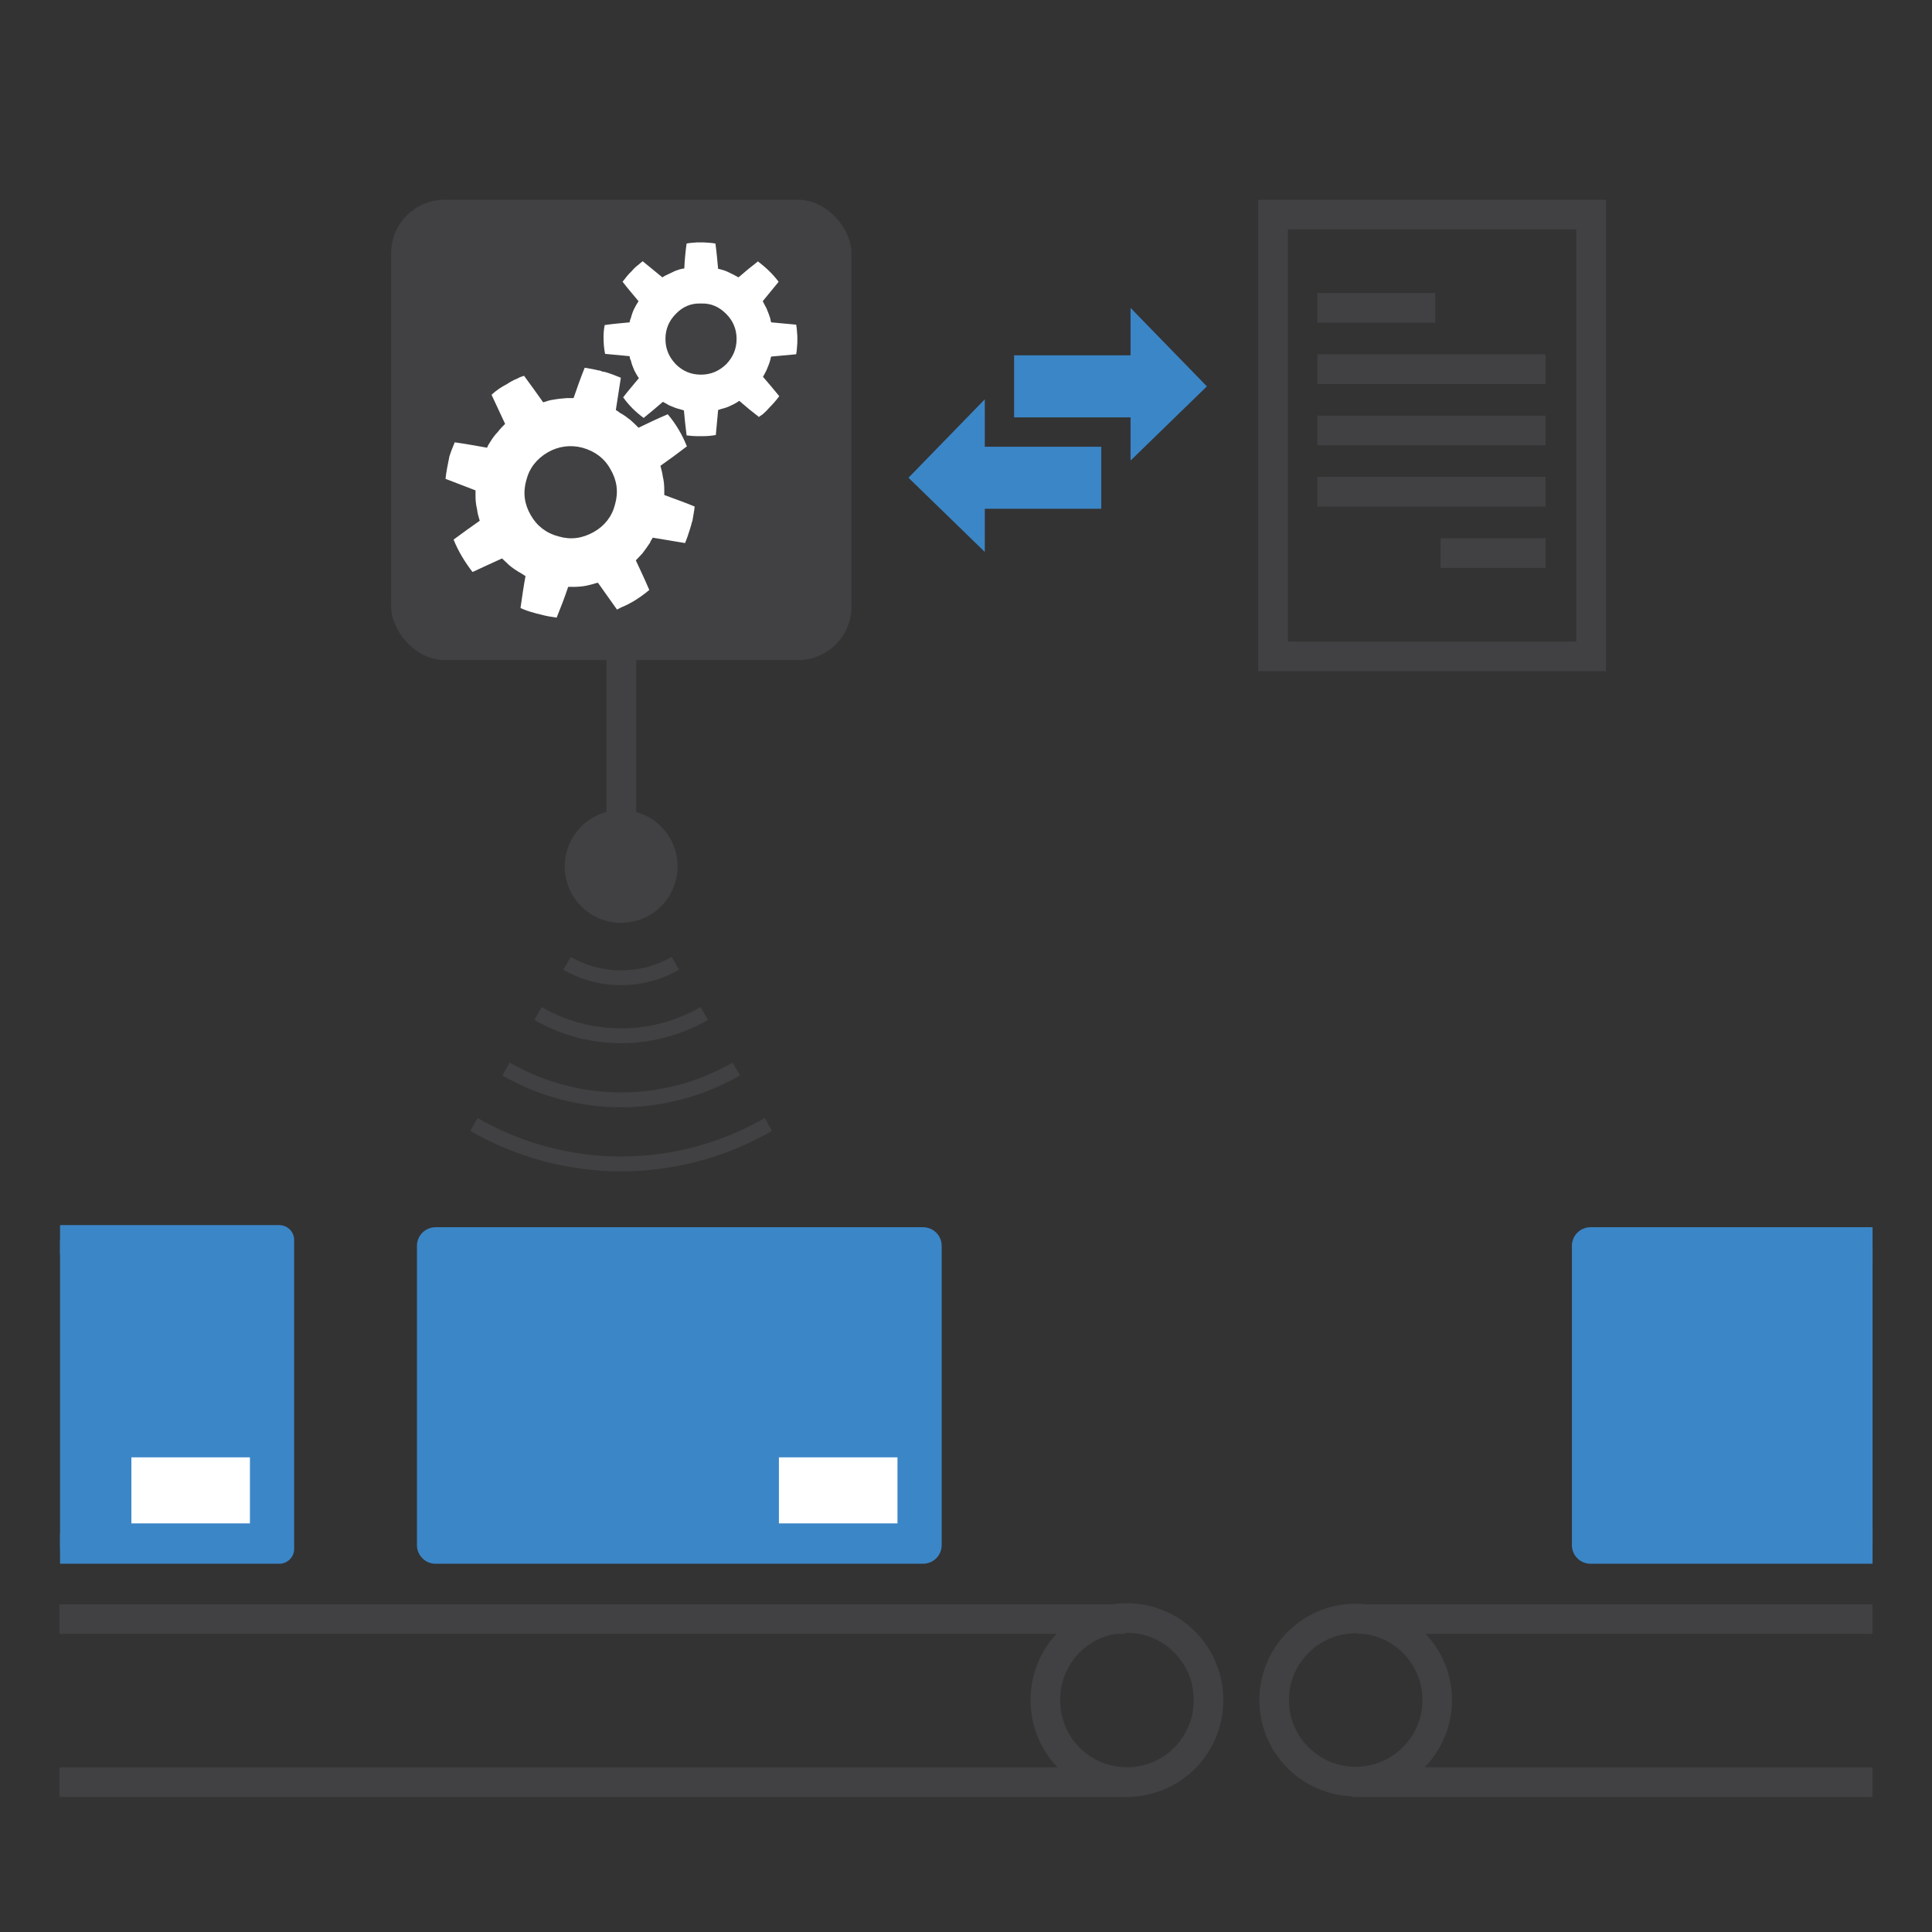 <?xml version="1.0" encoding="UTF-8" standalone="no"?>
<!-- Created with Inkscape (http://www.inkscape.org/) -->

<svg
   xmlns:dc="http://purl.org/dc/elements/1.1/"
   xmlns:cc="http://creativecommons.org/ns#"
   xmlns:rdf="http://www.w3.org/1999/02/22-rdf-syntax-ns#"
   xmlns:svg="http://www.w3.org/2000/svg"
   xmlns="http://www.w3.org/2000/svg"
   xmlns:sodipodi="http://sodipodi.sourceforge.net/DTD/sodipodi-0.dtd"
   xmlns:inkscape="http://www.inkscape.org/namespaces/inkscape"
   width="650"
   height="650"
   viewBox="0 0 650 650"
   preserveAspectRatio="xMinYMin slice"
   id="svg5958"
   version="1.1"
   inkscape:version="0.48.4 r9939"
   sodipodi:docname="industrie.svg">
  <rect x="0" y="0" width="650" height="650" fill="#333333" stroke="none"/>
  <sodipodi:namedview
     id="base"
     pagecolor="#ffffff"
     bordercolor="#666666"
     borderopacity="1.0"
     inkscape:pageopacity="0.0"
     inkscape:pageshadow="2"
     inkscape:zoom="0.98994951"
     inkscape:cx="375.13533"
     inkscape:cy="509.86347"
     inkscape:document-units="px"
     inkscape:current-layer="layer1"
     showgrid="false"
     inkscape:window-width="1920"
     inkscape:window-height="1026"
     inkscape:window-x="0"
     inkscape:window-y="0"
     inkscape:window-maximized="1"
     showguides="true"
     inkscape:guide-bbox="true"
     inkscape:snap-to-guides="true">
    <inkscape:grid
       type="xygrid"
       id="grid6555"
       empspacing="5"
       visible="true"
       enabled="true"
       snapvisiblegridlinesonly="true" />
    <sodipodi:guide
       id="guide3929"
       position="20,247.143"
       orientation="1,0" />
    <sodipodi:guide
       id="guide3968"
       position="630,313.571"
       orientation="1,0" />
    <sodipodi:guide
       orientation="1,0"
       position="443.214,531.429"
       id="guide4168" />
    <sodipodi:guide
       orientation="1,0"
       position="520,495.714"
       id="guide4170" />
  </sodipodi:namedview>
  <defs
     id="defs5960">
    <marker
       inkscape:stockid="DotM"
       orient="auto"
       refY="0.0"
       refX="0.0"
       id="DotM"
       style="overflow:visible">
      <path
         id="path3823"
         d="M -2.5,-1.0 C -2.5,1.76 -4.74,4.0 -7.5,4.0 C -10.26,4.0 -12.5,1.76 -12.5,-1.0 C -12.5,-3.76 -10.26,-6.0 -7.5,-6.0 C -4.74,-6.0 -2.5,-3.76 -2.5,-1.0 z "
         style="fill-rule:evenodd;stroke:#000000;stroke-width:1.0pt"
         transform="scale(0.4) translate(7.4, 1)" />
    </marker>
    <clipPath
       clipPathUnits="userSpaceOnUse"
       id="clipPath6519">
      <rect
         style="fill:#000000;fill-opacity:0.242;stroke:none"
         id="rect6521"
         width="219.336"
         height="307.857"
         x="409.736"
         y="678.171" />
    </clipPath>
    <marker
       inkscape:stockid="DotMl"
       orient="auto"
       refY="0.0"
       refX="0.0"
       id="DotMl"
       style="overflow:visible">
      <path
         id="path6820"
         d="M -2.5,-1.0 C -2.5,1.76 -4.74,4.0 -7.5,4.0 C -10.26,4.0 -12.5,1.76 -12.5,-1.0 C -12.5,-3.76 -10.26,-6.0 -7.5,-6.0 C -4.74,-6.0 -2.5,-3.76 -2.5,-1.0 z "
         style="stroke:#ff1414;stroke-width:1.0pt;fill:#ff1414;fill-rule:evenodd"
         transform="scale(0.4) translate(7.4, 1)" />
    </marker>
    <clipPath
       id="clipPath3886"
       clipPathUnits="userSpaceOnUse">
      <rect
         y="699.819"
         x="20.203"
         height="242.437"
         width="165.665"
         id="rect3888"
         style="fill:#3b86c7;fill-opacity:1;stroke:none" />
    </clipPath>
    <clipPath
       clipPathUnits="userSpaceOnUse"
       id="clipPath4144">
      <rect
         style="fill:#414042;fill-opacity:1;stroke:#414042;stroke-width:10;stroke-linecap:round;stroke-linejoin:round;stroke-miterlimit:4;stroke-opacity:1;stroke-dasharray:none"
         id="rect4146"
         width="184.286"
         height="443.571"
         x="30.714"
         y="580.934" />
    </clipPath>
  </defs>
  <g
     inkscape:label="Layer 1"
     inkscape:groupmode="layer"
     id="layer1"
     transform="translate(0,-402.362)">
    <path
       sodipodi:type="arc"
       style="fill:none;stroke:#414042;stroke-width:10;stroke-linecap:round;stroke-linejoin:miter;stroke-miterlimit:4;stroke-opacity:1;stroke-dasharray:none"
       id="path5966"
       sodipodi:cx="223.24371"
       sodipodi:cy="455.04056"
       sodipodi:rx="27.536745"
       sodipodi:ry="27.536745"
       d="m 250.78,455.041 a 27.537,27.537 0 1 1 -55.073,0 27.537,27.537 0 1 1 55.073,0 z"
       transform="matrix(0.996,0,0,0.996,156.793,521.104)" />
    <path
       sodipodi:nodetypes="cc"
       style="fill:#414042;fill-opacity:1;stroke:#414042;stroke-width:9.965;stroke-linecap:butt;stroke-linejoin:miter;stroke-miterlimit:4;stroke-opacity:1;stroke-dasharray:none"
       d="M 378.492,947.106 20,947.106"
       id="path6478"
       inkscape:connector-curvature="0" />
    <path
       sodipodi:nodetypes="cc"
       inkscape:connector-curvature="0"
       id="path6480"
       d="M 380.388,1001.968 20,1001.968"
       style="fill:#414042;fill-opacity:1;stroke:#414042;stroke-width:10;stroke-linecap:butt;stroke-linejoin:miter;stroke-miterlimit:4;stroke-opacity:1;stroke-dasharray:none" />
    <g
       transform="translate(26.429,62.857)"
       id="g3942">
      <rect
         ry="0"
         rx="0"
         y="758.659"
         x="120.113"
         height="100.686"
         width="164.012"
         id="rect3880"
         style="fill:#3b86c7;fill-opacity:1;stroke:#3b86c7;stroke-width:12.53;stroke-linecap:round;stroke-linejoin:round;stroke-miterlimit:4;stroke-opacity:1;stroke-dasharray:none" />
      <rect
         y="829.809"
         x="235.63"
         height="22.223"
         width="39.886"
         id="rect3896"
         style="fill:#ffffff;fill-opacity:1;stroke:none" />
    </g>
    <g
       transform="translate(0,62.857)"
       id="g3946">
      <rect
         style="fill:#3b86c7;fill-opacity:1;stroke:#3b86c7;stroke-width:10;stroke-linecap:round;stroke-linejoin:round;stroke-miterlimit:4;stroke-opacity:1;stroke-dasharray:none"
         id="rect3870"
         width="178.043"
         height="103.93"
         x="-84.077"
         y="738.497"
         rx="0"
         ry="0"
         clip-path="url(#clipPath3886)"
         transform="translate(0,18.183)" />
      <rect
         style="fill:#ffffff;fill-opacity:1;stroke:none"
         id="rect3898"
         width="39.886"
         height="22.223"
         x="44.202"
         y="829.809" />
    </g>
    <g
       transform="matrix(-1,0,0,1,789.532,65.714)"
       id="g3937">
      <path
         sodipodi:type="arc"
         style="fill:none;stroke:#414042;stroke-width:10;stroke-linecap:round;stroke-linejoin:miter;stroke-miterlimit:4;stroke-opacity:1;stroke-dasharray:none"
         id="path3931"
         sodipodi:cx="223.24371"
         sodipodi:cy="455.04056"
         sodipodi:rx="27.536745"
         sodipodi:ry="27.536745"
         d="m 250.78,455.041 c 0,15.208 -12.329,27.537 -27.537,27.537 -15.208,0 -27.537,-12.329 -27.537,-27.537 0,-15.208 12.329,-27.537 27.537,-27.537 15.208,0 27.537,12.329 27.537,27.537 z"
         transform="matrix(0.996,0,0,0.996,111.079,455.39)" />
      <path
         sodipodi:nodetypes="cc"
         style="fill:#414042;fill-opacity:1;stroke:#414042;stroke-width:9.965;stroke-linecap:butt;stroke-linejoin:miter;stroke-miterlimit:4;stroke-opacity:1;stroke-dasharray:none"
         d="m 332.778,881.391 -173.246,0"
         id="path3933"
         inkscape:connector-curvature="0" />
      <path
         sodipodi:nodetypes="cc"
         inkscape:connector-curvature="0"
         id="path3935"
         d="m 334.674,936.254 -175.142,0"
         style="fill:#414042;fill-opacity:1;stroke:#414042;stroke-width:10;stroke-linecap:butt;stroke-linejoin:miter;stroke-miterlimit:4;stroke-opacity:1;stroke-dasharray:none" />
    </g>
    <path
       transform="matrix(1.437,0,0,1.437,-109.718,368.999)"
       d="m 235,226.071 a 13.214,13.214 0 1 1 -26.429,0 13.214,13.214 0 1 1 26.429,0 z"
       sodipodi:ry="13.214287"
       sodipodi:rx="13.214287"
       sodipodi:cy="226.07144"
       sodipodi:cx="221.78571"
       id="path3956"
       style="fill:#414042;fill-opacity:1;stroke:none"
       sodipodi:type="arc" />
    <path
       sodipodi:open="true"
       sodipodi:end="2.0943951"
       sodipodi:start="1.0471976"
       sodipodi:type="arc"
       style="fill:none;stroke:#414042;stroke-width:3.479;stroke-miterlimit:4;stroke-opacity:1;stroke-dasharray:none"
       id="path3958"
       sodipodi:cx="221.78571"
       sodipodi:cy="226.07144"
       sodipodi:rx="25.357143"
       sodipodi:ry="25.357143"
       d="m 234.464,248.031 a 25.357,25.357 0 0 1 -25.357,0"
       transform="matrix(1.437,0,0,1.437,-109.718,370.026)" />
    <path
       sodipodi:open="true"
       sodipodi:end="2.0943951"
       sodipodi:start="1.0471976"
       transform="matrix(1.437,0,0,1.437,-109.718,370.026)"
       d="m 241.25,259.785 a 38.929,38.929 0 0 1 -38.929,0"
       sodipodi:ry="38.928574"
       sodipodi:rx="38.928574"
       sodipodi:cy="226.07144"
       sodipodi:cx="221.78571"
       id="path3960"
       style="fill:none;stroke:#414042;stroke-width:3.479;stroke-miterlimit:4;stroke-opacity:1;stroke-dasharray:none"
       sodipodi:type="arc" />
    <path
       sodipodi:open="true"
       sodipodi:end="2.0943951"
       sodipodi:start="1.0471976"
       sodipodi:type="arc"
       style="fill:none;stroke:#414042;stroke-width:3.479;stroke-miterlimit:4;stroke-opacity:1;stroke-dasharray:none"
       id="path3962"
       sodipodi:cx="221.78571"
       sodipodi:cy="226.07144"
       sodipodi:rx="53.928574"
       sodipodi:ry="53.928574"
       d="m 248.75,272.775 a 53.929,53.929 0 0 1 -53.929,0"
       transform="matrix(1.437,0,0,1.437,-109.718,370.026)" />
    <path
       sodipodi:open="true"
       sodipodi:end="2.0943951"
       sodipodi:start="1.0471976"
       transform="matrix(1.437,0,0,1.437,-109.718,370.026)"
       d="m 256.25,285.765 a 68.929,68.929 0 0 1 -68.929,0"
       sodipodi:ry="68.928574"
       sodipodi:rx="68.928574"
       sodipodi:cy="226.07144"
       sodipodi:cx="221.78571"
       id="path3964"
       style="fill:none;stroke:#414042;stroke-width:3.479;stroke-miterlimit:4;stroke-opacity:1;stroke-dasharray:none"
       sodipodi:type="arc" />
    <path
       inkscape:connector-curvature="0"
       id="path3972"
       d="m 209.042,688.731 0,-122.143"
       style="fill:none;stroke:#414042;stroke-width:10;stroke-linecap:butt;stroke-linejoin:miter;stroke-miterlimit:4;stroke-opacity:1;stroke-dasharray:none" />
    <g
       id="g4121"
       transform="translate(274.242,33.365)">
      <path
         style="fill:#3b86c7;fill-opacity:1;stroke:none"
         d="m 66.939,488.548 39.184,0 0,-15.96 25.68,26.396 -25.68,24.963 0,-14.528 -39.184,0 z"
         id="path3985"
         inkscape:connector-curvature="0"
         sodipodi:nodetypes="cccccccc" />
      <path
         sodipodi:nodetypes="cccccccc"
         inkscape:connector-curvature="0"
         id="path3987"
         d="m 96.268,519.294 -39.184,0 0,-15.96 -25.68,26.396 25.68,24.963 0,-14.528 39.184,0 z"
         style="fill:#3b86c7;fill-opacity:1;stroke:none" />
    </g>
    <rect
       style="fill:#414042;fill-opacity:1;stroke:none"
       id="rect4119"
       width="154.886"
       height="154.886"
       x="131.599"
       y="469.562"
       rx="18" />
    <g
       id="g4880"
       transform="matrix(0.604,0,0,0.604,20.654,357.347)">
      <path
         style="fill:#ffffff;fill-opacity:1"
         id="path4857"
         d="m 399.439,231.598 v -0.214 c -3.213,-4.283 -7.068,-7.924 -11.565,-11.351 v 0.214 c -3.641,2.784 -7.282,5.783 -10.708,8.781 -1.499,-0.857 -2.784,-1.499 -4.069,-2.142 -1.713,-0.857 -3.427,-1.713 -5.354,-2.142 -0.643,-0.214 -1.285,-0.428 -1.928,-0.428 -0.428,-4.712 -0.857,-9.423 -1.499,-14.135 -2.142,-0.428 -4.283,-0.428 -6.639,-0.643 h -1.713 -1.713 c -2.142,0.214 -4.069,0.214 -5.997,0.643 -0.642,4.498 -1.071,9.209 -1.285,13.921 -0.857,0 -1.499,0.214 -2.356,0.428 -0.214,0 -0.428,0 -0.643,0.214 -1.713,0.428 -3.427,1.285 -5.14,2.142 -1.499,0.642 -2.784,1.285 -4.069,2.142 -3.641,-2.998 -7.068,-5.783 -10.708,-8.781 l -0.214,-0.214 c -0.857,0.643 -1.713,1.285 -2.356,1.928 -1.499,1.071 -2.784,2.356 -3.855,3.641 -1.928,1.713 -3.427,3.855 -5.14,5.997 h 0.214 c 2.784,3.641 5.783,7.068 8.781,10.708 -0.857,1.285 -1.713,2.784 -2.356,4.069 -0.857,1.713 -1.499,3.641 -1.928,5.354 -0.428,0.857 -0.642,1.713 -0.642,2.356 -4.712,0.428 -9.423,0.857 -13.921,1.499 -0.428,2.142 -0.643,4.283 -0.643,6.639 0,3.213 0.214,6.425 0.857,9.423 4.498,0.428 8.995,0.857 13.707,1.285 0,0.857 0.214,1.713 0.642,2.356 0.428,1.928 1.071,3.641 1.928,5.568 0.857,1.499 1.499,2.998 2.57,4.283 -2.998,3.641 -5.997,7.068 -8.781,10.708 3.213,4.498 7.068,8.353 11.565,11.565 v -0.214 c 3.427,-2.784 7.068,-5.783 10.494,-8.781 h 0.214 c 1.071,0.642 2.356,1.285 3.427,1.928 1.928,0.857 4.069,1.713 5.997,2.142 0.857,0.214 1.499,0.428 2.142,0.643 0.428,4.498 0.857,9.209 1.499,13.921 1.928,0.214 3.855,0.428 5.997,0.428 h 3.213 c 2.356,0 4.712,-0.214 7.068,-0.642 0.428,-4.498 0.857,-9.209 1.285,-13.921 0.643,-0.214 1.285,-0.428 1.928,-0.643 1.928,-0.428 3.641,-1.071 5.354,-1.928 1.499,-0.642 2.998,-1.499 4.498,-2.57 0,0.214 0,0.214 0.214,0.214 3.427,2.998 7.068,5.997 10.708,8.781 0.642,-0.428 1.285,-0.857 2.142,-1.499 1.285,-1.071 2.57,-2.356 3.641,-3.641 1.928,-1.928 3.855,-4.069 5.568,-6.425 -2.998,-3.641 -5.997,-7.282 -8.995,-10.708 v -0.214 c 0.643,-1.071 1.285,-2.356 1.928,-3.641 0.642,-1.713 1.499,-3.427 1.928,-5.14 0,-0.214 0,-0.428 0.214,-0.428 0,-0.857 0.214,-1.499 0.428,-1.928 4.712,-0.428 9.423,-0.857 13.921,-1.285 0.428,-2.142 0.428,-4.283 0.643,-6.425 v -1.928 -1.713 c -0.214,-2.142 -0.214,-4.283 -0.643,-6.425 -4.498,-0.428 -9.209,-0.857 -13.921,-1.285 -0.214,-0.642 -0.428,-1.285 -0.428,-1.928 -0.642,-1.928 -1.285,-3.855 -2.142,-5.783 -0.643,-1.285 -1.499,-2.784 -2.142,-4.069 2.784,-3.427 5.783,-7.068 8.781,-10.708 z m -57.183,17.776 c 3.855,-4.069 8.567,-5.997 13.921,-5.783 5.568,-0.214 10.066,1.713 14.135,5.783 3.855,3.855 5.783,8.567 5.783,13.921 0,5.568 -1.928,10.066 -5.783,14.135 -4.069,3.855 -8.567,5.783 -14.135,5.783 -5.354,0 -10.066,-1.928 -13.921,-5.783 -3.855,-4.069 -5.783,-8.567 -5.783,-14.135 0,-5.354 1.928,-10.066 5.783,-13.921 z"
         inkscape:connector-curvature="0" />
      <path
         style="fill:#ffffff;fill-opacity:1"
         id="path4861"
         d="m 301.35,281.499 c -0.857,-0.428 -1.499,-0.643 -2.142,-0.643 -2.57,-0.643 -5.14,-1.071 -7.71,-1.499 -2.356,5.783 -4.283,11.351 -6.211,16.919 h -2.998 -0.857 c -2.57,0.214 -4.926,0.428 -7.282,0.857 -1.928,0.214 -3.855,0.857 -5.783,1.499 -3.427,-4.926 -7.068,-9.852 -10.494,-14.563 l -0.214,-0.214 c -1.285,0.428 -2.57,0.857 -3.641,1.499 -2.142,0.857 -4.069,1.928 -5.997,3.213 -2.998,1.499 -5.783,3.427 -8.353,5.783 v 0.214 c 2.57,5.354 4.926,10.708 7.496,16.063 -1.499,1.499 -2.784,2.784 -4.069,4.498 -1.713,1.713 -3.213,3.855 -4.498,5.997 -0.642,0.857 -1.071,1.713 -1.499,2.784 -5.997,-1.071 -11.993,-2.142 -17.99,-2.998 -1.071,2.57 -2.142,5.14 -2.998,7.924 -0.857,4.283 -1.713,8.353 -2.142,12.422 l 16.705,6.425 v 2.998 c 0,2.356 0.214,4.926 0.857,7.496 0.214,2.142 0.857,4.283 1.499,6.425 -4.926,3.427 -9.638,6.853 -14.563,10.494 2.57,6.425 6.211,12.422 10.494,17.99 h 0.214 c 5.354,-2.57 10.708,-4.926 16.277,-7.496 1.285,1.285 2.57,2.356 3.855,3.641 1.928,1.713 4.283,3.213 6.853,4.712 0.642,0.428 1.499,0.857 2.356,1.499 -1.071,5.783 -1.928,11.779 -2.784,17.776 2.356,1.071 4.712,1.928 7.282,2.57 0.643,0.214 1.928,0.643 4.069,1.071 2.998,0.857 5.997,1.285 8.781,1.713 2.356,-5.783 4.498,-11.351 6.425,-17.133 h 2.57 0.214 c 2.57,0 4.926,-0.214 7.282,-0.642 2.142,-0.428 4.283,-1.071 6.425,-1.713 0,0 0,0.214 0.214,0.214 3.427,4.926 7.068,9.852 10.494,14.778 1.071,-0.642 2.142,-1.071 2.998,-1.499 2.142,-0.857 4.069,-1.928 5.997,-2.998 3.213,-1.928 6.211,-4.069 8.995,-6.425 -2.356,-5.568 -4.926,-10.923 -7.496,-16.491 1.285,-1.285 2.356,-2.57 3.641,-3.855 1.499,-1.928 2.998,-4.069 4.283,-5.997 0,-0.214 0.214,-0.428 0.214,-0.642 0.428,-0.643 0.857,-1.499 1.285,-2.142 5.997,1.071 11.993,1.928 17.99,2.998 1.071,-2.57 1.928,-5.14 2.784,-7.924 0.214,-0.642 0.428,-1.285 0.643,-2.142 0.214,-0.643 0.214,-1.285 0.642,-2.142 0.428,-2.784 1.071,-5.568 1.285,-8.138 -5.568,-2.356 -11.351,-4.283 -16.919,-6.425 v -2.57 c 0,-2.57 -0.214,-5.354 -0.857,-7.924 -0.214,-1.928 -0.857,-3.855 -1.285,-5.783 4.926,-3.427 9.852,-7.068 14.563,-10.708 h 0.214 c -2.57,-6.425 -5.997,-12.422 -10.708,-17.99 -5.568,2.356 -10.923,4.926 -16.277,7.496 -1.499,-1.499 -2.998,-2.998 -4.498,-4.283 -1.928,-1.499 -3.855,-2.998 -5.997,-4.069 -0.642,-0.643 -1.499,-1.071 -2.142,-1.499 0.857,-5.997 1.928,-11.993 2.784,-17.99 -2.57,-1.071 -5.354,-2.142 -8.138,-2.998 -0.642,-0.214 -1.499,-0.428 -2.142,-0.428 z m -39.835,80.099 c -3.641,-6.211 -4.498,-12.636 -2.57,-19.489 1.713,-6.853 5.783,-11.993 11.993,-15.634 5.997,-3.427 12.636,-4.283 19.275,-2.57 6.853,1.928 12.208,5.783 15.634,11.993 3.641,6.211 4.498,12.636 2.57,19.489 -1.713,6.853 -5.783,11.993 -11.779,15.42 -6.425,3.641 -12.85,4.498 -19.489,2.57 -6.853,-1.713 -12.208,-5.783 -15.634,-11.779 z"
         inkscape:connector-curvature="0" />
    </g>
    <g
       id="g4136"
       transform="translate(415,62.857)"
       clip-path="url(#clipPath4144)">
      <rect
         style="fill:#3b86c7;fill-opacity:1;stroke:#3b86c7;stroke-width:12.53;stroke-linecap:round;stroke-linejoin:round;stroke-miterlimit:4;stroke-opacity:1;stroke-dasharray:none"
         id="rect4138"
         width="164.012"
         height="100.686"
         x="120.113"
         y="758.659"
         rx="0"
         ry="0" />
      <rect
         style="fill:#ffffff;fill-opacity:1;stroke:none"
         id="rect4140"
         width="39.886"
         height="22.223"
         x="235.63"
         y="829.809" />
    </g>
    <rect
       style="fill:none;stroke:#414042;stroke-width:10;stroke-miterlimit:4;stroke-opacity:1;stroke-dasharray:none"
       id="rect4160"
       width="107.013"
       height="148.617"
       x="428.305"
       y="474.562" />
    <path
       style="fill:none;stroke:#414042;stroke-width:10;stroke-linecap:butt;stroke-linejoin:miter;stroke-miterlimit:4;stroke-opacity:1;stroke-dasharray:none"
       d="m 443.214,103.571 39.643,0"
       id="path4162"
       inkscape:connector-curvature="0"
       transform="translate(0,402.362)"
       sodipodi:nodetypes="cc" />
    <path
       style="fill:none;stroke:#414042;stroke-width:10;stroke-linecap:butt;stroke-linejoin:miter;stroke-miterlimit:4;stroke-opacity:1;stroke-dasharray:none"
       d="m 443.214,526.559 76.786,0"
       id="path4164"
       inkscape:connector-curvature="0"
       sodipodi:nodetypes="cc" />
    <path
       style="fill:none;stroke:#414042;stroke-width:10;stroke-linecap:butt;stroke-linejoin:miter;stroke-miterlimit:4;stroke-opacity:1;stroke-dasharray:none"
       d="m 484.643,588.434 35.357,0"
       id="path4166"
       inkscape:connector-curvature="0"
       sodipodi:nodetypes="cc" />
    <path
       sodipodi:nodetypes="cc"
       inkscape:connector-curvature="0"
       id="path4172"
       d="m 443.214,547.184 76.786,0"
       style="fill:none;stroke:#414042;stroke-width:10;stroke-linecap:butt;stroke-linejoin:miter;stroke-miterlimit:4;stroke-opacity:1;stroke-dasharray:none" />
    <path
       style="fill:none;stroke:#414042;stroke-width:10;stroke-linecap:butt;stroke-linejoin:miter;stroke-miterlimit:4;stroke-opacity:1;stroke-dasharray:none"
       d="m 443.214,567.809 76.786,0"
       id="path4174"
       inkscape:connector-curvature="0"
       sodipodi:nodetypes="cc" />
  </g>
</svg>
